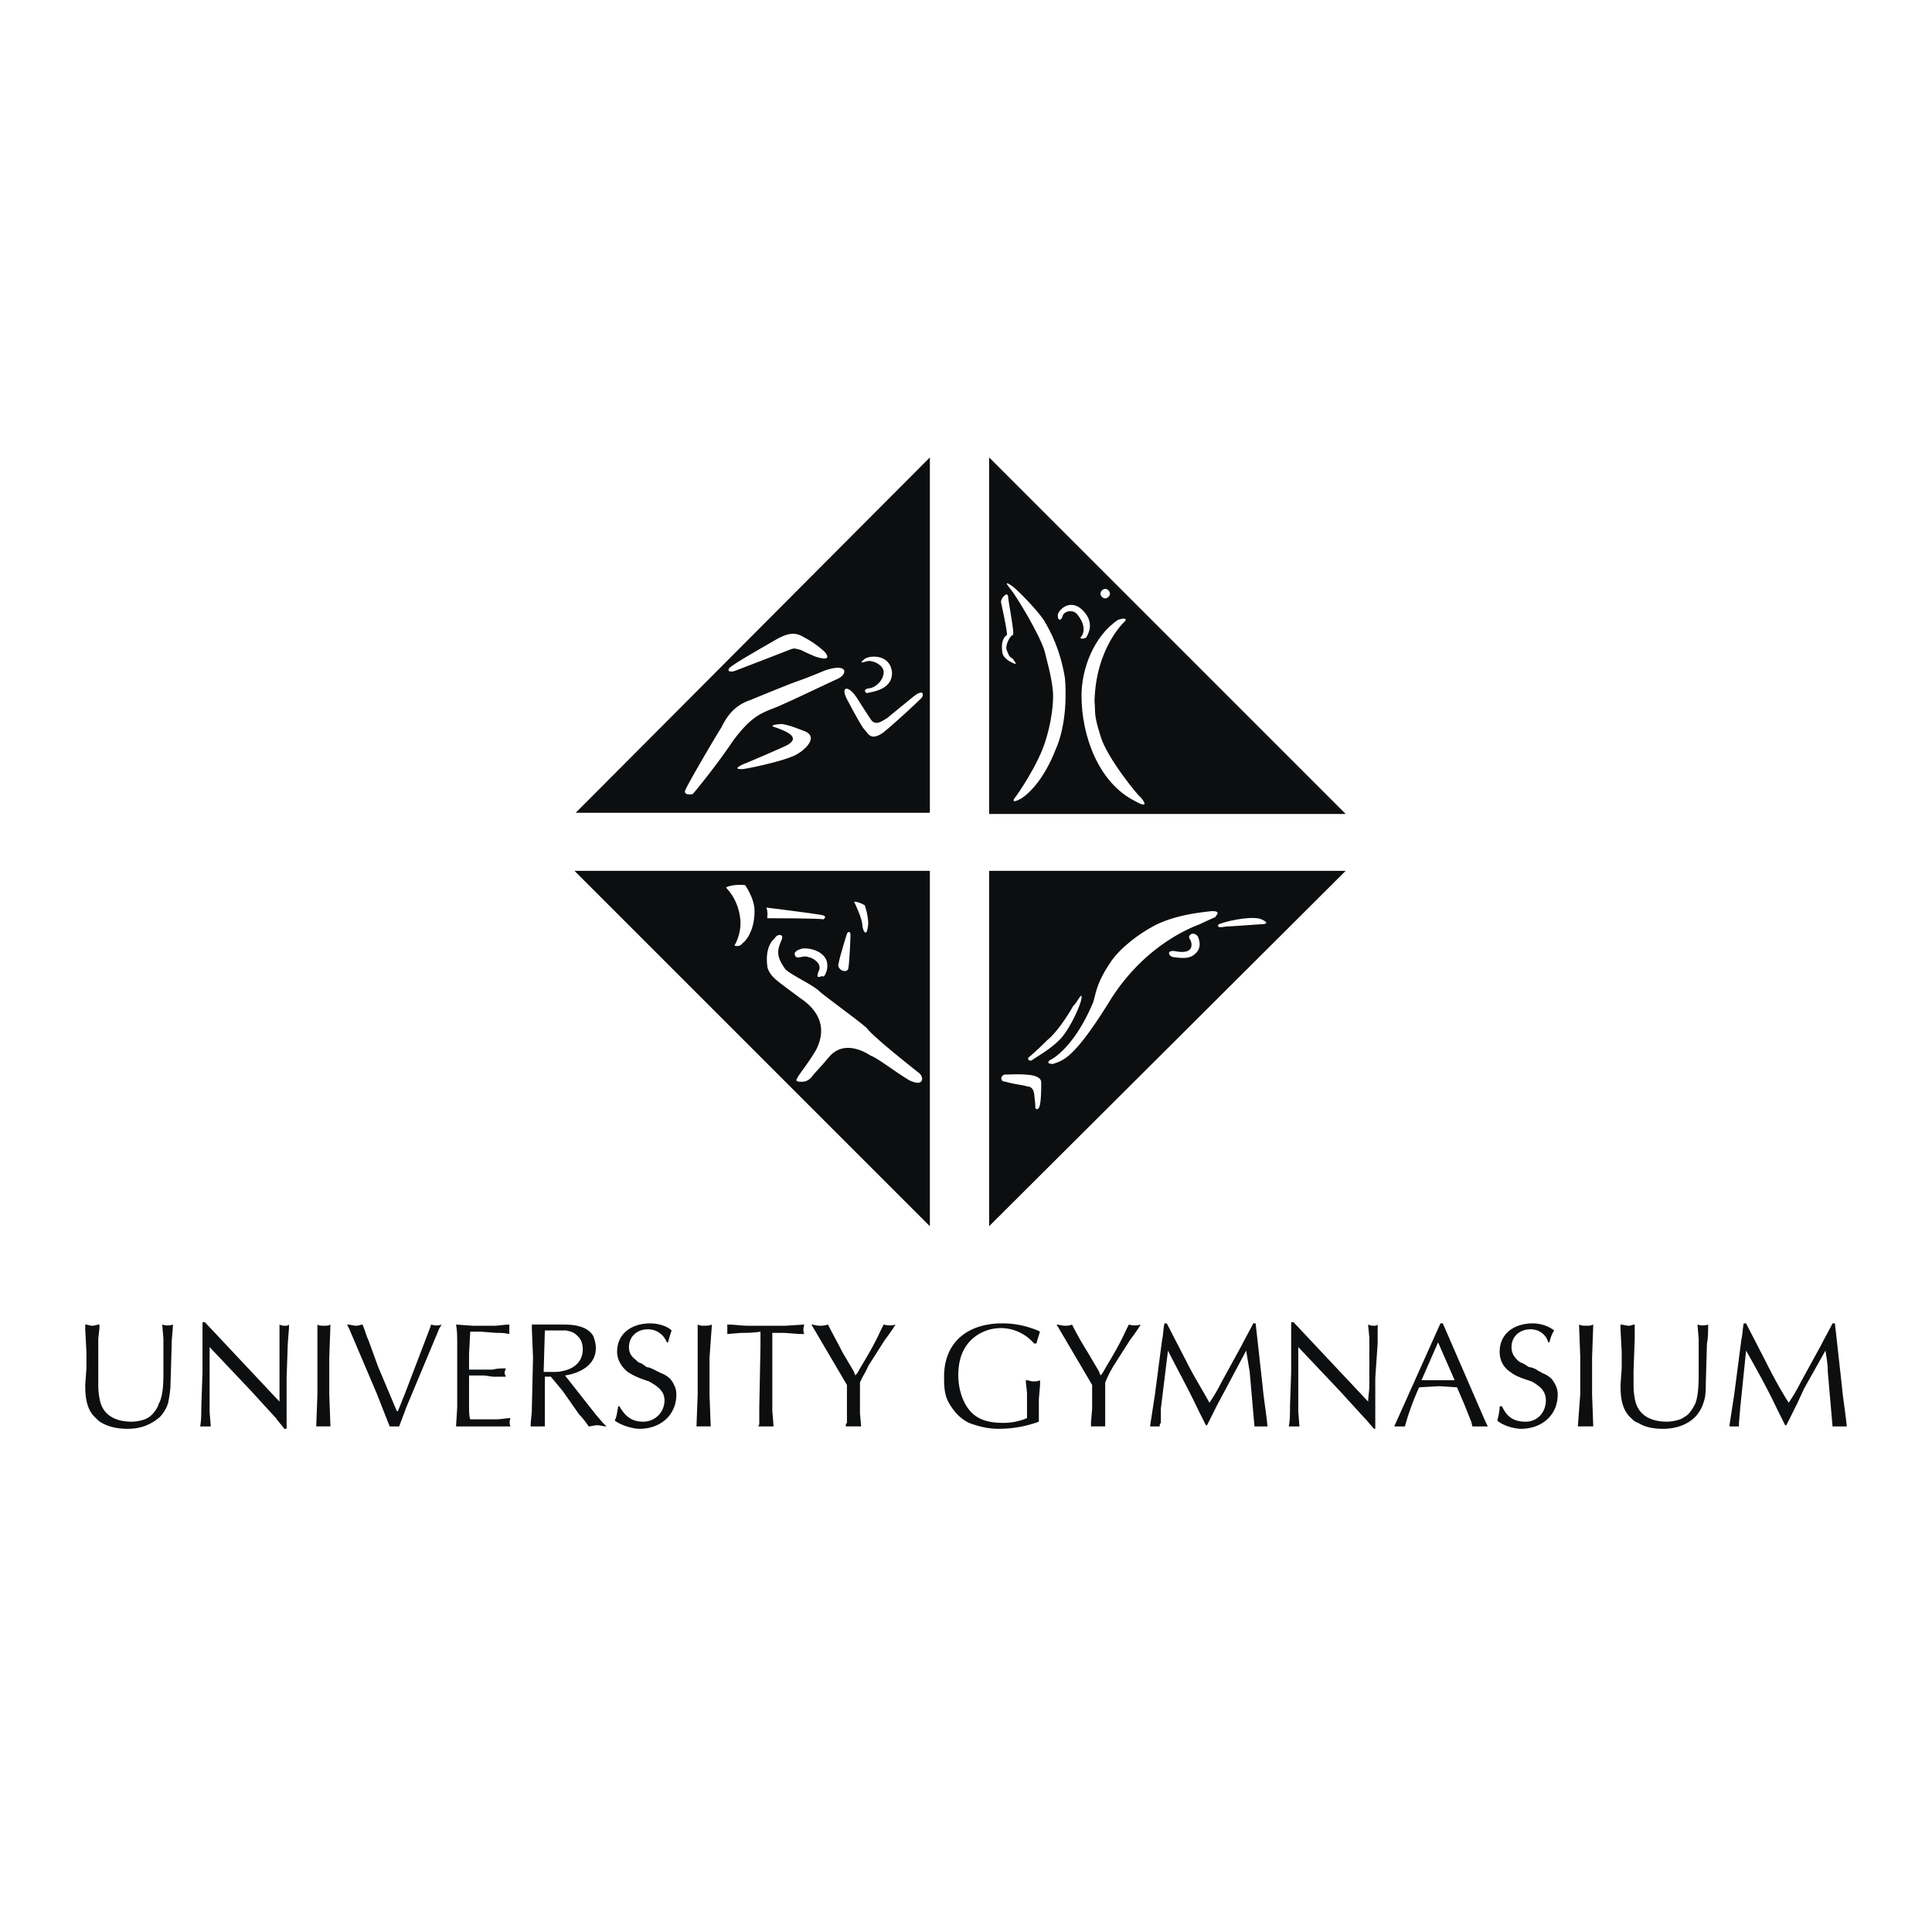 <svg xmlns="http://www.w3.org/2000/svg" width="2500" height="2500" viewBox="0 0 192.756 192.756"><g fill-rule="evenodd" clip-rule="evenodd"><path fill="#fff" d="M0 0h192.756v192.756H0V0z"/><path d="M8.504 138.178c0 1.182.118 2.482 1.064 3.309.236.238.354.355.591.475.827.473 1.772.59 2.6.59 1.182 0 2.246-.354 3.191-1.182.354-.354.708-.945.827-1.418.118-.592.236-1.301.236-1.891l.118-4.02c0-.59.118-1.299.118-1.891a1.627 1.627 0 0 1-1.063 0l.118 1.418V136.878c0 .945 0 2.363-.473 3.189-.118.473-.591 1.064-.945 1.301-.473.355-1.3.473-1.773.473-1.654 0-2.955-.709-3.191-2.363-.118-.592-.118-1.064-.118-1.537V133.568l.118-1.062v-.355c-.236 0-.473.119-.709.119s-.473-.119-.709-.119v.473l.118 2.246v1.654l-.118 1.654zM20.086 140.305c0 .711 0 1.42-.118 2.01h1.063l-.118-1.418v-1.773-1.182-3.545l4.137 4.373 2.482 2.717c.236.355.591.711.827 1.064h.236v-5.082l.118-3.428.118-1.535v-.355c-.118.119-.236.119-.354.119-.236 0-.354 0-.591-.119v7.682l-.118-.117-7.328-7.801h-.237v4.965l-.117 3.425zM32.969 132.15c-.118.119-.473.119-.709.119-.118 0-.473 0-.591-.119v6.972l-.118 3.191h1.418l-.118-3.191v-.826-2.838l.118-3.308zM38.878 142.314h.946l.709-1.891 3.309-7.918c.118-.119.118-.236.236-.355a1.63 1.63 0 0 1-1.064 0l-.118.355-.946 2.48-1.536 4.02-.709 1.773h-.118l-1.891-4.492-.945-2.6c-.236-.473-.355-1.064-.591-1.537-.118 0-.354.119-.591.119-.354 0-.591-.119-.946-.119l.237.473 2.718 6.383 1.3 3.309zM47.152 132.27l-1.654-.119c.118.592.118 1.301.118 1.891v6.383l-.118 1.891h5.437a1.013 1.013 0 0 1 0-.828c-.473 0-.945.119-1.418.119h-2.601c-.118-.354-.118-.826-.118-1.301v-1.771-1.301h1.536l.828.119h1.3c0-.119-.118-.236-.118-.355 0-.236.118-.354.118-.473-.473 0-.827 0-1.3.119H46.797v-.828-.709l.118-2.246h1.063l1.537.119c.354 0 .827 0 1.3.117v-.473-.473c-.473 0-1.064.119-1.536.119h-2.127zM54.361 132.742h2.127c.591.117.828.236 1.182.59.354.355.473.828.473 1.301 0 1.182-.828 1.891-1.892 2.127-.473.119-.709.119-1.182.119h-.828l.12-4.137zm-1.299-.592v.355l.118 2.953-.118 5.082c0 .592-.118 1.184-.118 1.773H54.361v-3.072-1.891h.591l1.182 1.418 1.655 2.363c.355.354.709.828.945 1.182.237 0 .591-.117.828-.117.354 0 .591.117.945.117l-.354-.354-.709-.828-3.073-3.9c1.537-.236 3.073-1.064 3.073-2.719 0-.473-.118-.826-.236-1.182-.591-1.062-2.009-1.182-3.073-1.182h-3.073v.002zM61.689 140.305c-.119.475-.119.947-.355 1.42.591.473 1.773.826 2.482.826 2.009 0 3.664-1.299 3.664-3.428 0-.59-.236-1.062-.591-1.535a2.586 2.586 0 0 0-.946-.592l-.709-.354c-.236-.119-.473-.236-.709-.236-.118-.119-.354-.238-.473-.355-.354-.119-.354-.119-.591-.355-.473-.354-.709-.709-.709-1.299 0-1.064.827-1.773 1.891-1.773.827 0 1.537.473 1.891 1.301h.118c.118-.473.236-.828.355-1.182-.473-.473-1.419-.709-2.128-.709-1.773 0-3.31.945-3.31 2.836 0 .826.473 1.537 1.064 2.01.709.473 1.418.709 2.127.945.827.473 1.537.945 1.537 1.891a2.118 2.118 0 0 1-2.127 2.127c-1.064 0-1.773-.473-2.364-1.537h-.117v-.001zM71.026 132.15c-.236.119-.591.119-.828.119-.118 0-.354 0-.591-.119v6.972l-.118 3.191h1.418l-.118-3.191v-.826-2.838l.237-3.308zM79.772 133.096h.473c-.118-.236-.118-.59 0-.945l-1.891.119h-3.782c-.591 0-1.3-.119-2.009-.119v.945l1.418-.117c.591 0 1.182 0 1.891-.119v1.537l-.118 6.027v1.537c0 .117 0 .236-.118.354h1.536v-.117l-.118-1.418v-7.564-.236h1.182l1.536.116zM87.809 132.859c-.591 1.301-1.3 2.482-2.009 3.664-.119.236-.237.473-.473.709 0-.117-.118-.236-.118-.354l-1.183-2.01c-.473-.945-.945-1.773-1.418-2.719-.354.119-.591.119-.827.119-.354 0-.591-.119-.828-.119l3.546 6.027v3.783c-.118.117-.118.236-.118.354h1.536l-.118-1.299v-3.074c.236-.59.591-1.062.827-1.654l1.654-2.6c.355-.473.709-.945 1.064-1.537-.354.119-.709.119-1.182 0l-.353.71zM103.41 134.041c.119-.473.236-.826.355-1.182-.119 0-.119-.117-.236-.117-1.182-.473-2.246-.709-3.547-.709-3.309 0-5.791 1.771-5.791 5.318 0 .826 0 1.771.473 2.6.473.828 1.064 1.535 2.009 2.01.946.354 1.891.59 2.956.59 1.418 0 2.719-.236 4.018-.709v-2.246l.119-1.418v-.473c-.236.119-.473.119-.709.119s-.355-.119-.709-.119c0 .473.117.945.117 1.418v2.363a6.007 6.007 0 0 1-2.363.475c-1.301 0-2.482-.236-3.31-1.182-.827-.947-1.182-2.365-1.182-3.547s.236-2.363 1.063-3.309c.827-.945 2.01-1.418 3.192-1.418 1.299 0 2.482.59 3.309 1.535h.236v.001zM112.275 132.859c-.592 1.301-1.301 2.482-2.01 3.664-.119.236-.236.473-.473.709 0-.117-.119-.236-.119-.354l-1.182-2.01a31.756 31.756 0 0 1-1.535-2.719c-.238.119-.475.119-.711.119-.354 0-.59-.119-.826-.119l3.545 6.027v2.363l-.117 1.42v.354h1.418V137.94c.236-.59.473-1.062.826-1.654l1.656-2.6c.354-.473.709-.945 1.062-1.537a2.001 2.001 0 0 1-1.182 0l-.352.71zM116.176 132.033c-.119.59-.119 1.182-.236 1.654l-.711 5.436-.473 3.074v.117h.945c0-.117 0-.236.119-.354v-1.42l.709-5.791c.945 1.893 2.01 3.783 2.955 5.791l.828 1.656h.117l1.064-2.129.826-1.535 2.01-3.783.354 2.129.475 5.436h1.299c-.117-1.299-.354-2.6-.473-3.9l-.709-6.381h-.236c-.355.709-.828 1.535-1.182 2.244l-2.01 3.664a17.681 17.681 0 0 1-1.182 2.01c-.709-1.301-1.537-2.6-2.246-4.02l-2.01-3.898h-.233zM128.703 140.305c0 .711 0 1.42-.119 2.01h1.064l-.117-1.418v-1.773-1.182-3.545l4.137 4.373 2.48 2.717c.355.355.592.711.945 1.064h.119v-5.082l.236-3.428v-1.535-.355c-.119.119-.236.119-.355.119-.117 0-.354 0-.59-.119v.119l.117 1.182v4.846c0 .473-.117 1.062-.117 1.535l-.119-.117-7.328-7.801h-.236v4.965l-.117 3.425zM143.713 132.033l-4.609 10.281h1.065c.354-1.299.826-2.6 1.418-3.9l2.01-.117 1.771.117.709 1.654.709 1.773.119.473h1.537l-.236-.473-4.256-9.809h-.237v.001zm-.117 5.672h-1.773l1.654-3.781 1.654 3.781h-1.535zM149.623 140.305c0 .475-.119.947-.236 1.42.473.473 1.654.826 2.363.826 2.01 0 3.664-1.299 3.664-3.428 0-.59-.236-1.062-.592-1.535a2.582 2.582 0 0 0-.945-.592c-.117-.117-.473-.236-.59-.354-.236-.119-.473-.236-.709-.236-.238-.119-.355-.238-.592-.355-.236-.119-.354-.119-.592-.355-.354-.354-.59-.709-.59-1.299 0-1.064.828-1.773 1.891-1.773.828 0 1.537.473 1.773 1.301h.117c.119-.473.236-.828.473-1.182-.59-.473-1.418-.709-2.127-.709-1.773 0-3.309.945-3.309 2.836 0 .826.354 1.537 1.062 2.01.592.473 1.418.709 2.129.945.826.473 1.418.945 1.418 1.891 0 1.182-.828 2.127-2.01 2.127s-1.891-.473-2.363-1.537h-.235v-.001zM158.959 132.15c-.236.119-.473.119-.709.119s-.473 0-.709-.119l.119 3.191V139.122l-.236 3.191h1.535l-.117-3.191v-.826-2.838l.117-3.308zM161.678 138.178c0 1.182.119 2.482 1.064 3.309.236.238.354.355.709.475.709.473 1.654.59 2.482.59 1.182 0 2.363-.354 3.189-1.182.355-.354.709-.945.828-1.418.236-.592.236-1.301.236-1.891l.117-4.02c.119-.59.119-1.299.119-1.891a1.63 1.63 0 0 1-1.064 0l.119 1.418V136.878c0 .945 0 2.363-.355 3.189-.236.473-.59 1.064-1.062 1.301-.473.355-1.301.473-1.773.473-1.654 0-2.955-.709-3.191-2.363-.117-.592-.117-1.064-.117-1.537v-1.182l.117-3.191v-1.062-.355c-.236 0-.354.119-.59.119s-.592-.119-.828-.119v.473l.119 2.246v1.654l-.119 1.654zM173.971 132.033c-.119.59-.119 1.182-.238 1.654l-.709 5.436-.473 3.074v.117h.945v-.354l.119-1.42.592-5.791c1.062 1.893 2.127 3.783 3.072 5.791l.826 1.656h.119l1.064-2.129.709-1.535 2.127-3.783c.117.709.236 1.418.236 2.129l.473 5.436h1.418c-.117-1.299-.354-2.6-.473-3.9l-.709-6.381h-.236c-.355.709-.828 1.535-1.182 2.244l-2.01 3.664a17.681 17.681 0 0 1-1.182 2.01c-.828-1.301-1.537-2.6-2.246-4.02l-2.008-3.898h-.234zM92.773 45.636v35.456H57.435l35.338-35.456zM98.684 122.34V86.884h35.574L98.684 122.34zM57.316 86.884h35.457v35.456L57.316 86.884zM134.258 81.21H98.684V45.636l35.574 35.574z" fill="#0c0e0f"/><path d="M73.39 66.91c-.591.236-1.063 0-.354-.473.827-.591 2.718-1.655 4.137-2.482 1.418-.828 2.127-.946 3.073-.354a8.963 8.963 0 0 1 2.009 1.418c.236.237.827 1.064-.945.473-1.655-.709-1.182-.591-1.655-.709-.473-.118-.473-.118-1.064.118a1429.6 1429.6 0 0 1-5.201 2.009zM86.509 65.964c-.354.118-.828.236-.354-.118.354-.473 2.6-.709 2.836 1.182.118 1.891-2.246 2.009-2.482 2.127-.118 0-.473-.354.118-.473.591 0 1.536-.709 1.536-1.655.001-.59-.945-1.181-1.654-1.063zM78.59 68.328c1.537-.591 1.418-.473 3.664-1.418 2.364-.827 2.364.354 1.3.827-1.3.591-4.728 2.246-6.146 2.837-1.537.591-2.482.945-4.255 3.309-1.654 2.482-3.9 5.201-4.019 5.319-.236.118-1.063.118-.709-.473.236-.591 3.073-5.437 3.545-6.146.355-.709 1.064-2.127 2.836-2.718a468.824 468.824 0 0 1 3.784-1.537z" fill="#fff"/><path d="M77.409 72.583c.945.354 2.955 1.063.591 2.009-2.364 1.063-3.31 1.418-3.546 1.536-.354.118-1.654.709-.236.591 1.418-.236 3.9-.827 4.964-1.3 1.064-.473 2.601-1.891 1.064-2.482s-1.656-.59-2.246-.709c-1.655.119-.591.355-.591.355zM85.563 69.747c-.827-1.418-1.891-1.418-.945.236.945 1.772 1.418 2.6 1.655 2.836.354.354.591 1.182 1.891.236 1.301-1.064 3.31-2.955 3.664-3.309.354-.237.473-1.182-.709-.237-1.182.946-2.009 1.655-2.601 2.127-.591.354-1.182.828-1.654.118-.473-.708-1.301-2.007-1.301-2.007zM73.272 94.33c.236-.354.709-1.418.591-2.6-.236-2.246-1.536-3.191-1.418-3.191.591-.354 1.891-.236 1.891-.236s.946 1.3.946 2.6c0 1.892-.828 2.955-1.182 3.191-.355.472-.828.236-.828.236zM76.463 90.548c.236.709 0 1.063.118 1.063 0 0 5.437 0 5.555.118 0 0 .591-.354-.354-.473-.592-.117-5.319-.708-5.319-.708zM85.209 89.957c.472 0 1.063.355 1.063.355s.354.945.354 1.891c-.118.945-.236.827-.236.827s-.236.118-.354-.709c.001-.71-.827-2.364-.827-2.364zM84.5 93.148c.118-.236.354-.236.354.118s-.118 3.073-.236 3.427c-.236.473-1.182 0-.946-.591.119-.709.828-2.954.828-2.954zM79.299 95.039c.236-.236.236-.236.591-.355.473-.236 3.073.119 2.6 2.128-.118.354-.236.709-.473.59 0-.117-.709.473-.354-.473.473-.827-.709-1.418-.945-1.418-.355-.118-.355-.118-.946 0-.591.119-.473-.472-.473-.472z" fill="#fff"/><path d="M77.291 93.621c.236-.473.945-.473.709.118-.473 1.064-.591 1.654.354 2.955.591.592 2.482 1.418 3.31 2.127.473.473 4.255 3.191 4.846 3.783.591.826 4.491 3.9 5.082 4.373.591.354.709 1.535-.827.826-1.418-.826-3.191-2.244-3.9-2.48-.709-.473-2.718-1.537-4.137.117-1.3 1.537-1.182 1.301-1.655 1.891-.354.473-.709.592-1.063.592s-.709 0-.473-.355c.237-.473 1.064-1.418 1.892-2.836.827-1.654.827-3.545-1.655-5.199-2.364-1.773-2.836-2.01-3.191-2.955-.356-2.248.708-2.957.708-2.957zM100.455 107.213c-.59-.119-.826.709-.117.709.709.236 1.891.354 2.127.473.119 0 .592 0 .709.709.119 1.064.119 1.064.119 1.418 0 .119.354.355.473-.354.117-.592.117-1.773.117-2.01 0-.355 0-.592-.709-.828-.945-.236-2.719-.117-2.719-.117zM102.701 105.439c-.236.119-.117.473.236.355.473-.355 2.01-1.184 2.955-2.246.945-1.064 2.127-3.664 2.01-4.137 0-.355-.592.826-.828.945-.117.236-1.418 2.482-2.6 3.428a28.874 28.874 0 0 1-1.773 1.655zM104.711 105.795c-.236.236-.119.354.354.354.945-.354 2.01-.354 5.791-6.5 3.547-5.555 8.273-7.209 8.865-7.446.709-.355 1.299-.591 1.537-.709.117-.236.59-.591-.355-.591-1.064.118-3.428.355-5.438 1.301-2.127 1.063-4.018 2.718-4.727 3.9-1.537 2.245-1.418 3.429-1.773 4.136-2.008 4.61-4.254 5.555-4.254 5.555z" fill="#fff"/><path d="M119.484 93.384c-.473-.473-.945-.118-.828.236.236.236.709 1.654-1.299 1.3-1.064-.237-.828.59-.119.59.828.119 1.537.119 2.01-.354.826-.708.236-1.772.236-1.772zM121.611 92.203c1.301-.473 3.547-.828 4.256-.473.826.355.354.473.117.473s-3.191.236-3.664.236c-1.181.236-.709-.236-.709-.236zM112.156 62.064c.473-.473-.236-.354-.59-.236-2.482 1.655-3.664 4.964-3.664 7.564 0 4.137 1.771 8.746 5.318 10.519 1.654.945.709-.236.59-.354-.236-.118-3.428-4.019-4.018-6.146-.709-2.246-.473-2.246-.592-3.427.12-5.32 2.956-7.92 2.956-7.92zM107.902 63.482c-.355.354.354.236.473.118.117-.236.945-1.418-.355-2.718-1.301-1.3-2.6.118-2.482.591 0 .473.355.473.473 0 .119-.473.947-.709 1.42-.236 1.18 1.418.471 2.245.471 2.245zM105.064 69.155c-.117-1.655-.709-3.545-.826-4.137-.473-1.654-2.838-5.555-3.428-6.264-.709-.827-.236-.591.236-.236.473.355 2.246 2.128 3.072 3.31.709 1.182 1.654 2.955 2.127 5.791.119 1.182.236 4.609-.945 7.21-1.062 2.718-2.48 4.255-3.428 4.846-1.062.591-.709 0-.59-.118.117-.118 2.363-3.31 3.072-5.792.83-2.719.71-4.61.71-4.61zM110.266 58.754c.236 0 .473.237.473.473s-.236.473-.473.473-.473-.236-.473-.473.236-.473.473-.473z" fill="#fff"/><path d="M99.865 60.055c0-.354.59-1.063.709-.591 0 .473.709 3.9.473 3.9s-.828 1.063-.592 1.536c.236.591.236.591.592.828.236.354.473.591.117.473-.236-.118-1.182-.473-1.182-1.3-.117-.945.236-1.418.473-1.536.119-.119-.59-3.31-.59-3.31z" fill="#fff"/></g></svg>